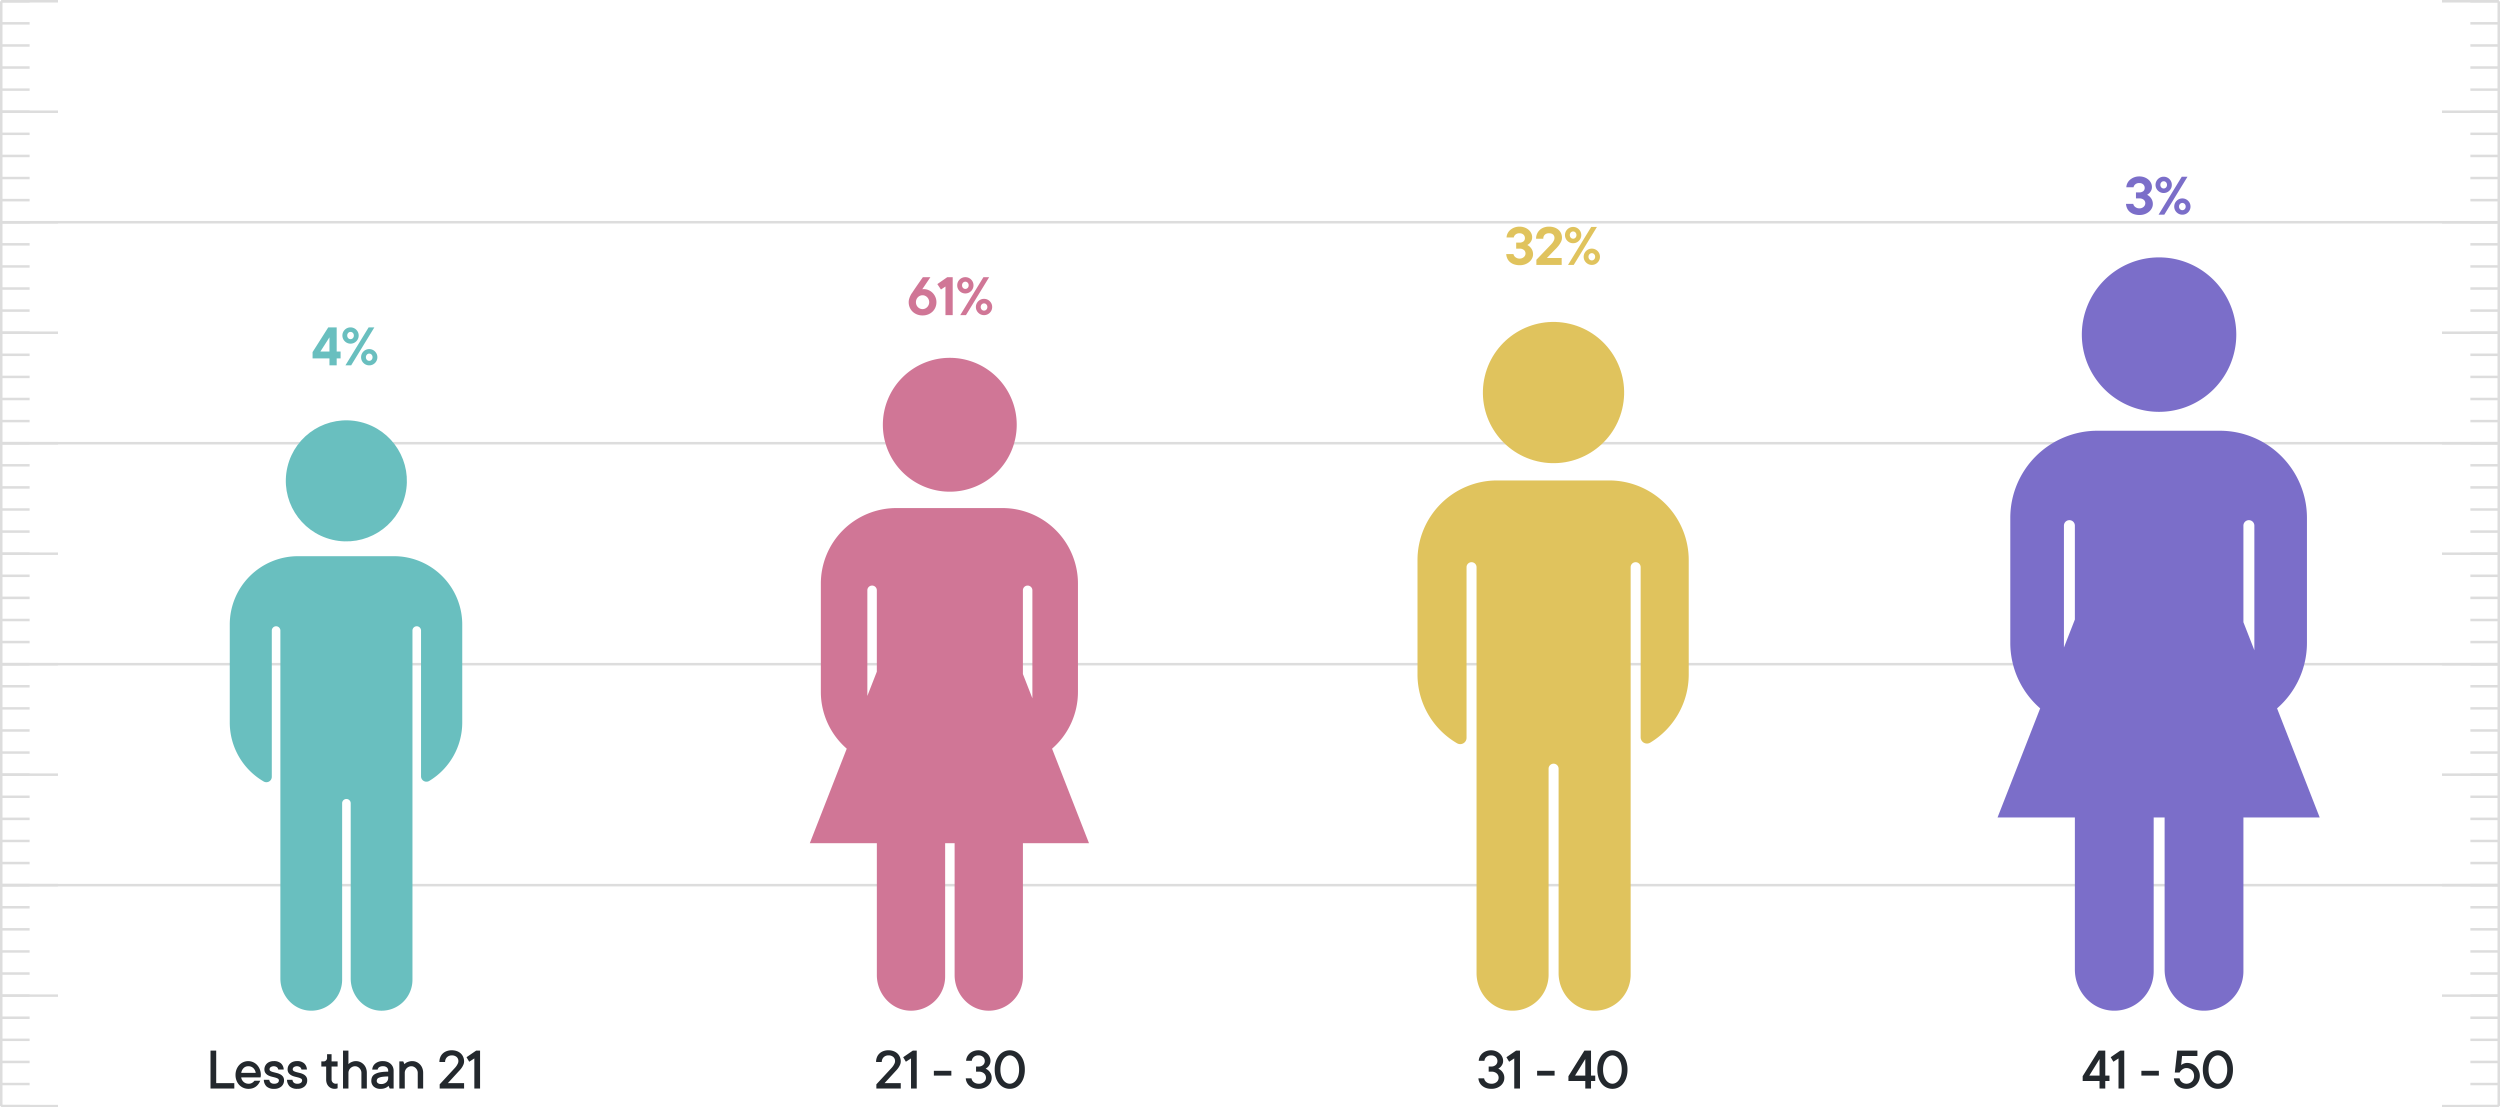 <svg xmlns="http://www.w3.org/2000/svg" width="995.594" height="441" viewBox="0 0 995.594 441"><defs><style>.a{fill:none;stroke:#ddd;stroke-miterlimit:10;}.b{fill:#69bfbf;}.c{fill:#23282d;}.d{fill:#d07696;}.e{fill:#e0c35d;}.f{fill:#7b6ec9;}</style></defs><g transform="translate(-453.5 -3955.5)"><line class="a" x2="995" transform="translate(454 4044)"/><line class="a" x2="995" transform="translate(454 4220)"/><line class="a" x2="995" transform="translate(454 4132)"/><line class="a" x2="995" transform="translate(454 4308)"/><g transform="translate(0 -38)"><g transform="translate(331.228 3951.615)"><path class="b" d="M279.155,284.141H240.974a27.2,27.2,0,0,0-27.2,27.2v39.021a27.181,27.181,0,0,0,13.485,23.488A2.157,2.157,0,0,0,230.514,372V313.756a1.707,1.707,0,0,1,1.707-1.706h0a1.707,1.707,0,0,1,1.707,1.706V452.333c0,6.734,5.188,12.605,11.918,12.807a12.3,12.3,0,0,0,12.676-12.291V382.536a1.707,1.707,0,0,1,1.706-1.707h0a1.708,1.708,0,0,1,1.707,1.707v69.8c0,6.734,5.188,12.605,11.918,12.807a12.3,12.3,0,0,0,12.676-12.291V313.756a1.707,1.707,0,0,1,1.707-1.706h0a1.707,1.707,0,0,1,1.707,1.706V371.8a2.156,2.156,0,0,0,3.278,1.834,27.171,27.171,0,0,0,13.134-23.275V311.343A27.2,27.2,0,0,0,279.155,284.141Z" transform="translate(0 -20.761)"/><circle class="b" cx="24.103" cy="24.103" r="24.103" transform="translate(231.205 251.303) rotate(-76.717)"/></g><path class="b" d="M-1.86-2.76H-3.42V0H-6.3V-2.76h-6.72V-5.28l6.24-9.84h3.36v9.6h1.56ZM-6.3-5.52v-5.64L-9.9-5.52ZM.06,0,9.3-15.12h2.28L2.34,0ZM.78-11.88a1.446,1.446,0,0,0,.384,1.032,1.237,1.237,0,0,0,.936.408,1.237,1.237,0,0,0,.936-.408A1.446,1.446,0,0,0,3.42-11.88a1.446,1.446,0,0,0-.384-1.032A1.237,1.237,0,0,0,2.1-13.32a1.237,1.237,0,0,0-.936.408A1.446,1.446,0,0,0,.78-11.88Zm4.56,0a3.165,3.165,0,0,1-.252,1.26,3.262,3.262,0,0,1-.7,1.032,3.262,3.262,0,0,1-1.032.7A3.165,3.165,0,0,1,2.1-8.64,3.165,3.165,0,0,1,.84-8.892a3.262,3.262,0,0,1-1.032-.7,3.262,3.262,0,0,1-.7-1.032,3.165,3.165,0,0,1-.252-1.26,3.165,3.165,0,0,1,.252-1.26,3.262,3.262,0,0,1,.7-1.032,3.262,3.262,0,0,1,1.032-.7A3.165,3.165,0,0,1,2.1-15.12a3.165,3.165,0,0,1,1.26.252,3.262,3.262,0,0,1,1.032.7,3.262,3.262,0,0,1,.7,1.032A3.165,3.165,0,0,1,5.34-11.88ZM8.22-3.24A1.446,1.446,0,0,0,8.6-2.208,1.237,1.237,0,0,0,9.54-1.8a1.237,1.237,0,0,0,.936-.408A1.446,1.446,0,0,0,10.86-3.24a1.446,1.446,0,0,0-.384-1.032A1.237,1.237,0,0,0,9.54-4.68a1.237,1.237,0,0,0-.936.408A1.446,1.446,0,0,0,8.22-3.24Zm4.56,0a3.165,3.165,0,0,1-.252,1.26,3.262,3.262,0,0,1-.7,1.032,3.262,3.262,0,0,1-1.032.7A3.165,3.165,0,0,1,9.54,0,3.165,3.165,0,0,1,8.28-.252a3.262,3.262,0,0,1-1.032-.7,3.262,3.262,0,0,1-.7-1.032A3.165,3.165,0,0,1,6.3-3.24,3.165,3.165,0,0,1,6.552-4.5a3.262,3.262,0,0,1,.7-1.032,3.262,3.262,0,0,1,1.032-.7A3.164,3.164,0,0,1,9.54-6.48a3.164,3.164,0,0,1,1.26.252,3.262,3.262,0,0,1,1.032.7,3.262,3.262,0,0,1,.7,1.032A3.165,3.165,0,0,1,12.78-3.24Z" transform="translate(591 4139)"/><path class="c" d="M27.812,14.844V17h-9.48V1.883H20.6V14.844Zm10.325-.961a6.271,6.271,0,0,1-.68,1.254,4.737,4.737,0,0,1-.984,1.031,4.441,4.441,0,0,1-1.33.7,5.336,5.336,0,0,1-1.693.252,5,5,0,0,1-3.656-1.541,5.289,5.289,0,0,1-1.1-1.74,6.04,6.04,0,0,1-.4-2.238,6.006,6.006,0,0,1,.4-2.227,5.5,5.5,0,0,1,1.078-1.74,4.841,4.841,0,0,1,1.605-1.143,4.874,4.874,0,0,1,3.914,0,4.841,4.841,0,0,1,1.605,1.143,5.5,5.5,0,0,1,1.078,1.74,6.006,6.006,0,0,1,.4,2.227,2.882,2.882,0,0,1-.023.369q-.023.182-.047.311-.023.164-.047.281H30.566a2.5,2.5,0,0,0,.293.961,3.113,3.113,0,0,0,.615.8,2.783,2.783,0,0,0,.885.551,2.922,2.922,0,0,0,1.09.205,2.607,2.607,0,0,0,1.564-.422,3.856,3.856,0,0,0,.838-.773Zm-4.8-5.766a2.5,2.5,0,0,0-1.822.732,3.4,3.4,0,0,0-.943,1.916h5.766a3.286,3.286,0,0,0-.955-1.91A2.826,2.826,0,0,0,33.332,8.117Zm8.391,5.4a1.809,1.809,0,0,0,.551,1.137,1.96,1.96,0,0,0,1.371.422A2.277,2.277,0,0,0,45.11,14.7a1.17,1.17,0,0,0,.457-.932.8.8,0,0,0-.434-.732,4.382,4.382,0,0,0-1.072-.422q-.639-.17-1.383-.352a5.97,5.97,0,0,1-1.377-.516,3.239,3.239,0,0,1-1.066-.9A2.434,2.434,0,0,1,39.8,9.324a3.06,3.06,0,0,1,.264-1.26,3.148,3.148,0,0,1,.744-1.037,3.434,3.434,0,0,1,1.166-.7,4.48,4.48,0,0,1,1.553-.252,4.07,4.07,0,0,1,2.877.914,3.543,3.543,0,0,1,1.084,2.449H45.321a1.561,1.561,0,0,0-.539-.937,2.255,2.255,0,0,0-2.508-.012,1.09,1.09,0,0,0-.434.832.8.8,0,0,0,.434.732,4.236,4.236,0,0,0,1.072.416q.639.164,1.377.346a6.107,6.107,0,0,1,1.377.516,3.193,3.193,0,0,1,1.072.9,2.46,2.46,0,0,1,.434,1.529,3.129,3.129,0,0,1-1.031,2.4,4.154,4.154,0,0,1-2.93.955,4.217,4.217,0,0,1-2.988-.937,3.775,3.775,0,0,1-1.09-2.66Zm9.235,0a1.809,1.809,0,0,0,.551,1.137,1.96,1.96,0,0,0,1.371.422,2.277,2.277,0,0,0,1.465-.381,1.17,1.17,0,0,0,.457-.932.8.8,0,0,0-.434-.732,4.382,4.382,0,0,0-1.072-.422q-.639-.17-1.383-.352a5.97,5.97,0,0,1-1.377-.516,3.239,3.239,0,0,1-1.066-.9,2.434,2.434,0,0,1-.434-1.523,3.06,3.06,0,0,1,.264-1.26,3.148,3.148,0,0,1,.744-1.037,3.434,3.434,0,0,1,1.166-.7,4.48,4.48,0,0,1,1.553-.252,4.07,4.07,0,0,1,2.877.914,3.543,3.543,0,0,1,1.084,2.449H54.555a1.561,1.561,0,0,0-.539-.937,2.255,2.255,0,0,0-2.508-.012,1.09,1.09,0,0,0-.434.832.8.8,0,0,0,.434.732,4.236,4.236,0,0,0,1.072.416q.639.164,1.377.346a6.107,6.107,0,0,1,1.377.516,3.193,3.193,0,0,1,1.072.9,2.46,2.46,0,0,1,.434,1.529,3.129,3.129,0,0,1-1.031,2.4,4.154,4.154,0,0,1-2.93.955,4.217,4.217,0,0,1-2.988-.937,3.775,3.775,0,0,1-1.09-2.66ZM66.545,13.4a1.642,1.642,0,0,0,1.676,1.676q.117,0,.252-.012a2.3,2.3,0,0,0,.252-.035,1.057,1.057,0,0,0,.223-.07v1.922a1.564,1.564,0,0,1-.34.117,2.8,2.8,0,0,1-.855.117,3.341,3.341,0,0,1-1.33-.264,3.208,3.208,0,0,1-1.072-.744,3.348,3.348,0,0,1-.709-1.16,4.43,4.43,0,0,1-.252-1.547V8.234H62.467V6.2h.844a1.409,1.409,0,0,0,1.031-.4,1.379,1.379,0,0,0,.41-1.025V3.324h1.793V6.2h2.4V8.234h-2.4ZM76.26,6.078a4.094,4.094,0,0,1,1.682.352,4.4,4.4,0,0,1,1.383.961,4.327,4.327,0,0,1,.926,1.471,5.227,5.227,0,0,1,.334,1.9V17H78.428V10.766a2.541,2.541,0,0,0-.205-1.008,2.814,2.814,0,0,0-.551-.844,2.689,2.689,0,0,0-.8-.58,2.215,2.215,0,0,0-.961-.217,2.478,2.478,0,0,0-1.031.217,2.825,2.825,0,0,0-.844.58,2.674,2.674,0,0,0-.568.838,2.528,2.528,0,0,0-.205,1.014V17H71.1V1.883H73.26v5.4a4.294,4.294,0,0,1,.773-.609,6.233,6.233,0,0,1,.949-.4A3.918,3.918,0,0,1,76.26,6.078Zm10.793,0a4.758,4.758,0,0,1,1.717.3,4.033,4.033,0,0,1,1.33.814A3.64,3.64,0,0,1,90.956,8.4a3.748,3.748,0,0,1,.3,1.518V17H89.7l-.48-1.078a3.368,3.368,0,0,1-.75.6,4.4,4.4,0,0,1-.973.416,4.784,4.784,0,0,1-1.406.182,3.885,3.885,0,0,1-2.76-.9,3.059,3.059,0,0,1-.955-2.338,3.449,3.449,0,0,1,.311-1.482,2.661,2.661,0,0,1,1.066-1.125,6.416,6.416,0,0,1,2.051-.727,16.93,16.93,0,0,1,3.287-.264V9.922a1.73,1.73,0,0,0-.516-1.312,2.127,2.127,0,0,0-1.523-.492,2.548,2.548,0,0,0-1.57.387,1.49,1.49,0,0,0-.586.938H82.741a3.348,3.348,0,0,1,1.207-2.4A4.6,4.6,0,0,1,87.053,6.078ZM86.221,15.2a2.983,2.983,0,0,0,2.121-.7,2.257,2.257,0,0,0,.75-1.711V12.2a16.077,16.077,0,0,0-2.326.135,5.451,5.451,0,0,0-1.389.363,1.328,1.328,0,0,0-.674.563,1.617,1.617,0,0,0-.17.744,1.074,1.074,0,0,0,.434.826A1.884,1.884,0,0,0,86.221,15.2ZM98.691,6.078a4.094,4.094,0,0,1,1.682.352,4.329,4.329,0,0,1,1.377.961,4.449,4.449,0,0,1,.926,1.471,5.146,5.146,0,0,1,.34,1.9V17h-2.156V10.766a2.541,2.541,0,0,0-.205-1.008,2.761,2.761,0,0,0-1.365-1.424,2.215,2.215,0,0,0-.961-.217,2.478,2.478,0,0,0-1.031.217,2.727,2.727,0,0,0-1.4,1.418,2.528,2.528,0,0,0-.205,1.014V17H93.534V6.2h1.559l.48,1.09a3.789,3.789,0,0,1,.738-.609,5.954,5.954,0,0,1,.973-.4A4.513,4.513,0,0,1,98.691,6.078Zm20.626,8.766V17H109.6V15.324l6-6.48a6.737,6.737,0,0,0,.715-.891,7.431,7.431,0,0,0,.5-.891,2.269,2.269,0,0,0,.229-.984,2.13,2.13,0,0,0-.686-1.641,2.773,2.773,0,0,0-1.951-.633,2.6,2.6,0,0,0-1.91.732,2.565,2.565,0,0,0-.738,1.9h-2.273a5.082,5.082,0,0,1,.346-1.9,4.119,4.119,0,0,1,.984-1.477,4.559,4.559,0,0,1,1.547-.955,5.713,5.713,0,0,1,2.045-.346,5.857,5.857,0,0,1,2.033.334,4.51,4.51,0,0,1,1.547.932,4.1,4.1,0,0,1,.984,1.418,4.45,4.45,0,0,1,.346,1.746,3.429,3.429,0,0,1-.334,1.441,7.09,7.09,0,0,1-.744,1.277,11.359,11.359,0,0,1-1.078,1.242l-4.3,4.688ZM125.68,1.883V17H123.4V5l-2.039,1.324-1.078-1.8,3.844-2.637Z" transform="translate(519 4410)"/><g transform="translate(72)"><g transform="translate(350.592 3542.842)"><path class="d" d="M442.276,619.814a26.656,26.656,0,1,1-26.656-26.656A26.656,26.656,0,0,1,442.276,619.814Z" transform="translate(-6.47 0)"/><path class="d" d="M464.587,799.766,449.879,762.12a29.93,29.93,0,0,0,10.312-22.587V696.381A30.081,30.081,0,0,0,430.109,666.3H387.886A30.082,30.082,0,0,0,357.8,696.381v43.152a29.935,29.935,0,0,0,10.313,22.585l-14.708,37.648H380.1V852.3c0,7.446,5.737,13.94,13.18,14.163a13.6,13.6,0,0,0,14.018-13.592v-53.1h3.775V852.3c0,7.446,5.738,13.94,13.181,14.163a13.6,13.6,0,0,0,14.018-13.592v-53.1Zm-24.433-102.6h0a1.889,1.889,0,0,1,1.888,1.888v43.006l-3.776-9.665V699.05A1.888,1.888,0,0,1,440.154,697.162Zm-63.836,43.959V699.05a1.888,1.888,0,0,1,3.777,0v32.407Z" transform="translate(0 -13.31)"/></g><path class="d" d="M-11.1.12a5.9,5.9,0,0,1-2.232-.408A5.37,5.37,0,0,1-15.072-1.4a5.033,5.033,0,0,1-1.14-1.668A5.283,5.283,0,0,1-16.62-5.16a4.673,4.673,0,0,1,.228-1.464A9.044,9.044,0,0,1-15.9-7.848,6.991,6.991,0,0,1-15.18-9q.5-.768,1.212-1.812t1.38-2q.792-1.128,1.608-2.3h3l-3.24,4.8a4.668,4.668,0,0,1,2.2.228A5.177,5.177,0,0,1-7.236-9,5.259,5.259,0,0,1-6.024-7.284,5.157,5.157,0,0,1-5.58-5.16a5.283,5.283,0,0,1-.408,2.088A5.033,5.033,0,0,1-7.128-1.4,5.37,5.37,0,0,1-8.868-.288,5.9,5.9,0,0,1-11.1.12Zm-2.64-5.28a2.851,2.851,0,0,0,.2,1.08,2.7,2.7,0,0,0,.564.876,2.7,2.7,0,0,0,.84.588A2.486,2.486,0,0,0-11.1-2.4a2.429,2.429,0,0,0,1.008-.216,2.7,2.7,0,0,0,.84-.588,2.873,2.873,0,0,0,.576-.876A2.712,2.712,0,0,0-8.46-5.16a2.712,2.712,0,0,0-.216-1.08,2.873,2.873,0,0,0-.576-.876,2.7,2.7,0,0,0-.84-.588A2.429,2.429,0,0,0-11.1-7.92a2.486,2.486,0,0,0-1.032.216,2.7,2.7,0,0,0-.84.588,2.7,2.7,0,0,0-.564.876A2.851,2.851,0,0,0-13.74-5.16ZM.9-15.12V0H-1.98V-11.4l-1.8,1.2-1.44-2.16,3.96-2.76ZM3.9,0l9.24-15.12h2.28L6.18,0Zm.72-11.88A1.446,1.446,0,0,0,5-10.848a1.237,1.237,0,0,0,.936.408,1.237,1.237,0,0,0,.936-.408A1.446,1.446,0,0,0,7.26-11.88a1.446,1.446,0,0,0-.384-1.032,1.237,1.237,0,0,0-.936-.408A1.237,1.237,0,0,0,5-12.912,1.446,1.446,0,0,0,4.62-11.88Zm4.56,0a3.165,3.165,0,0,1-.252,1.26,3.262,3.262,0,0,1-.7,1.032,3.262,3.262,0,0,1-1.032.7,3.165,3.165,0,0,1-1.26.252,3.165,3.165,0,0,1-1.26-.252,3.262,3.262,0,0,1-1.032-.7,3.262,3.262,0,0,1-.7-1.032A3.165,3.165,0,0,1,2.7-11.88a3.165,3.165,0,0,1,.252-1.26,3.262,3.262,0,0,1,.7-1.032,3.262,3.262,0,0,1,1.032-.7,3.165,3.165,0,0,1,1.26-.252,3.165,3.165,0,0,1,1.26.252,3.262,3.262,0,0,1,1.032.7,3.262,3.262,0,0,1,.7,1.032A3.165,3.165,0,0,1,9.18-11.88Zm2.88,8.64a1.446,1.446,0,0,0,.384,1.032,1.237,1.237,0,0,0,.936.408,1.237,1.237,0,0,0,.936-.408A1.446,1.446,0,0,0,14.7-3.24a1.446,1.446,0,0,0-.384-1.032,1.237,1.237,0,0,0-.936-.408,1.237,1.237,0,0,0-.936.408A1.446,1.446,0,0,0,12.06-3.24Zm4.56,0a3.165,3.165,0,0,1-.252,1.26,3.262,3.262,0,0,1-.7,1.032,3.262,3.262,0,0,1-1.032.7A3.165,3.165,0,0,1,13.38,0a3.165,3.165,0,0,1-1.26-.252,3.262,3.262,0,0,1-1.032-.7,3.262,3.262,0,0,1-.7-1.032,3.165,3.165,0,0,1-.252-1.26,3.165,3.165,0,0,1,.252-1.26,3.262,3.262,0,0,1,.7-1.032,3.262,3.262,0,0,1,1.032-.7,3.164,3.164,0,0,1,1.26-.252,3.164,3.164,0,0,1,1.26.252,3.262,3.262,0,0,1,1.032.7,3.262,3.262,0,0,1,.7,1.032A3.165,3.165,0,0,1,16.62-3.24Z" transform="translate(760 4119)"/><path class="c" d="M52.217,14.844V17H42.5V15.324l6-6.48a6.737,6.737,0,0,0,.715-.891,7.431,7.431,0,0,0,.5-.891,2.269,2.269,0,0,0,.229-.984,2.13,2.13,0,0,0-.686-1.641A2.773,2.773,0,0,0,47.307,3.8a2.6,2.6,0,0,0-1.91.732,2.565,2.565,0,0,0-.738,1.9H42.385a5.082,5.082,0,0,1,.346-1.9,4.119,4.119,0,0,1,.984-1.477,4.559,4.559,0,0,1,1.547-.955,5.713,5.713,0,0,1,2.045-.346A5.857,5.857,0,0,1,49.34,2.1a4.51,4.51,0,0,1,1.547.932,4.1,4.1,0,0,1,.984,1.418A4.45,4.45,0,0,1,52.217,6.2a3.429,3.429,0,0,1-.334,1.441,7.09,7.09,0,0,1-.744,1.277,11.359,11.359,0,0,1-1.078,1.242l-4.3,4.688ZM58.581,1.883V17H56.3V5L54.257,6.324l-1.078-1.8,3.844-2.637Zm13.782,9.961H65.4V9.922h6.961Zm5.872-5.883a4.173,4.173,0,0,1,.416-1.623,4.331,4.331,0,0,1,1.008-1.33A4.771,4.771,0,0,1,81.183,2.1a5.555,5.555,0,0,1,1.975-.334,5.127,5.127,0,0,1,1.9.346,5,5,0,0,1,1.523.932,4.228,4.228,0,0,1,1.008,1.342,3.645,3.645,0,0,1,.357,1.576,3.063,3.063,0,0,1-.3,1.406,4.194,4.194,0,0,1-.662.973,4.628,4.628,0,0,1-.961.738,4.709,4.709,0,0,1,1.207.82,4.236,4.236,0,0,1,.826,1.154,3.808,3.808,0,0,1,.369,1.752,3.761,3.761,0,0,1-.369,1.641,4.232,4.232,0,0,1-1.043,1.365,5.216,5.216,0,0,1-1.623.949,5.981,5.981,0,0,1-2.121.357,6.257,6.257,0,0,1-2.109-.334,4.943,4.943,0,0,1-1.6-.908,4.174,4.174,0,0,1-1.031-1.33,4.327,4.327,0,0,1-.428-1.623h2.285a2.06,2.06,0,0,0,.264.791,2.559,2.559,0,0,0,.586.691,2.8,2.8,0,0,0,.891.492,3.453,3.453,0,0,0,1.143.182,3.021,3.021,0,0,0,2.127-.7,2.231,2.231,0,0,0,.756-1.705,2.206,2.206,0,0,0-.762-1.7,3.041,3.041,0,0,0-2.121-.691H82.2V8.234h.961A2.618,2.618,0,0,0,85,7.613a2,2,0,0,0,.674-1.535A2.148,2.148,0,0,0,85,4.438,2.588,2.588,0,0,0,83.157,3.8a2.684,2.684,0,0,0-1.863.621,2.317,2.317,0,0,0-.785,1.535Zm21.106,3.48a8.4,8.4,0,0,0-.322-2.449,5.747,5.747,0,0,0-.85-1.764,3.622,3.622,0,0,0-1.2-1.066,2.7,2.7,0,0,0-2.684,0,3.622,3.622,0,0,0-1.2,1.066,5.842,5.842,0,0,0-.855,1.764A8.262,8.262,0,0,0,91.9,9.441a8.262,8.262,0,0,0,.328,2.449,5.842,5.842,0,0,0,.855,1.764,3.643,3.643,0,0,0,1.2,1.066,2.708,2.708,0,0,0,2.689,0,3.622,3.622,0,0,0,1.2-1.066,5.747,5.747,0,0,0,.85-1.764A8.4,8.4,0,0,0,99.341,9.441Zm2.285,0a10.234,10.234,0,0,1-.48,3.275,7.3,7.3,0,0,1-1.313,2.408,5.593,5.593,0,0,1-1.91,1.488,5.5,5.5,0,0,1-4.6,0,5.52,5.52,0,0,1-1.91-1.488,7.363,7.363,0,0,1-1.307-2.408,10.234,10.234,0,0,1-.48-3.275,10.288,10.288,0,0,1,.48-3.281,7.284,7.284,0,0,1,1.307-2.408,5.566,5.566,0,0,1,1.9-1.482,5.513,5.513,0,0,1,4.605,0,5.623,5.623,0,0,1,1.91,1.482,7.223,7.223,0,0,1,1.313,2.408A10.288,10.288,0,0,1,101.626,9.441Z" transform="translate(688 4410)"/></g><g transform="translate(137)"><g transform="translate(385.27 3911.615)"><path class="e" d="M572.011,284.141H527.465a31.736,31.736,0,0,0-31.735,31.735V361.4a31.711,31.711,0,0,0,15.733,27.4,2.516,2.516,0,0,0,3.8-2.155V318.692a1.991,1.991,0,0,1,1.991-1.991h0a1.991,1.991,0,0,1,1.992,1.991V480.365c0,7.856,6.053,14.706,13.905,14.942a14.347,14.347,0,0,0,14.788-14.339V398.935a1.992,1.992,0,0,1,1.991-1.992h0a1.992,1.992,0,0,1,1.992,1.992v81.43c0,7.856,6.053,14.706,13.905,14.942a14.346,14.346,0,0,0,14.788-14.339V318.692a1.991,1.991,0,0,1,1.991-1.991h0a1.991,1.991,0,0,1,1.992,1.991v67.722a2.515,2.515,0,0,0,3.825,2.14A31.7,31.7,0,0,0,603.746,361.4V315.876A31.736,31.736,0,0,0,572.011,284.141Z" transform="translate(0 -10.928)"/><circle class="e" cx="28.121" cy="28.121" r="28.121" transform="translate(516.069 259.122) rotate(-76.717)"/></g><path class="e" d="M-18.54-10.92a4.215,4.215,0,0,1,.432-1.644,4.291,4.291,0,0,1,1.068-1.368,5.51,5.51,0,0,1,1.608-.948,5.61,5.61,0,0,1,2.052-.36,5.782,5.782,0,0,1,2.052.348,5.155,5.155,0,0,1,1.6.936A4.147,4.147,0,0,1-8.7-12.612a3.615,3.615,0,0,1,.36,1.572,3.056,3.056,0,0,1-.3,1.4,4.209,4.209,0,0,1-.66.972,4.819,4.819,0,0,1-.96.744A4.318,4.318,0,0,1-9.132-7.1,4.4,4.4,0,0,1-8.34-5.952,3.886,3.886,0,0,1-7.98-4.2a3.5,3.5,0,0,1-.384,1.584,4.532,4.532,0,0,1-1.08,1.38,5.444,5.444,0,0,1-1.668.984A5.965,5.965,0,0,1-13.26.12a6.97,6.97,0,0,1-2.256-.336,4.893,4.893,0,0,1-1.668-.936A4.161,4.161,0,0,1-18.24-2.568a4.773,4.773,0,0,1-.42-1.752h2.88a1.783,1.783,0,0,0,.24.636,2.143,2.143,0,0,0,.5.576,2.826,2.826,0,0,0,.732.42,2.466,2.466,0,0,0,.924.168,2.457,2.457,0,0,0,1.74-.612,1.891,1.891,0,0,0,.66-1.428,1.768,1.768,0,0,0-.612-1.368A2.586,2.586,0,0,0-13.38-6.48H-14.7v-2.4h1.2a2.547,2.547,0,0,0,1.728-.492,1.666,1.666,0,0,0,.552-1.308,1.819,1.819,0,0,0-.576-1.368A2.195,2.195,0,0,0-13.38-12.6a2.3,2.3,0,0,0-1.6.528,1.953,1.953,0,0,0-.684,1.152ZM3.42-2.76V0H-6.66V-2.04L-1.14-7.8A11.368,11.368,0,0,0-.3-8.736,6.064,6.064,0,0,0,.276-9.66,2.226,2.226,0,0,0,.54-10.68,1.842,1.842,0,0,0,0-12.1a2.3,2.3,0,0,0-1.62-.5,2.327,2.327,0,0,0-1.68.576,2.092,2.092,0,0,0-.6,1.584H-6.78a4.831,4.831,0,0,1,.372-1.908,4.581,4.581,0,0,1,1.044-1.524,4.71,4.71,0,0,1,1.62-1.008,5.945,5.945,0,0,1,2.124-.36A6.484,6.484,0,0,1,.552-14.9a4.815,4.815,0,0,1,1.62.936,3.962,3.962,0,0,1,1.02,1.416A4.419,4.419,0,0,1,3.54-10.8a3.619,3.619,0,0,1-.432,1.692,9.63,9.63,0,0,1-.96,1.5A13.343,13.343,0,0,1,.78-6.12L-2.46-2.76ZM5.94,0l9.24-15.12h2.28L8.22,0Zm.72-11.88a1.446,1.446,0,0,0,.384,1.032,1.237,1.237,0,0,0,.936.408,1.237,1.237,0,0,0,.936-.408A1.446,1.446,0,0,0,9.3-11.88a1.446,1.446,0,0,0-.384-1.032,1.237,1.237,0,0,0-.936-.408,1.237,1.237,0,0,0-.936.408A1.446,1.446,0,0,0,6.66-11.88Zm4.56,0a3.165,3.165,0,0,1-.252,1.26,3.262,3.262,0,0,1-.7,1.032,3.262,3.262,0,0,1-1.032.7,3.165,3.165,0,0,1-1.26.252,3.165,3.165,0,0,1-1.26-.252,3.262,3.262,0,0,1-1.032-.7,3.262,3.262,0,0,1-.7-1.032,3.165,3.165,0,0,1-.252-1.26,3.165,3.165,0,0,1,.252-1.26,3.262,3.262,0,0,1,.7-1.032,3.262,3.262,0,0,1,1.032-.7,3.165,3.165,0,0,1,1.26-.252,3.165,3.165,0,0,1,1.26.252,3.262,3.262,0,0,1,1.032.7,3.262,3.262,0,0,1,.7,1.032A3.165,3.165,0,0,1,11.22-11.88ZM14.1-3.24a1.446,1.446,0,0,0,.384,1.032,1.237,1.237,0,0,0,.936.408,1.237,1.237,0,0,0,.936-.408A1.446,1.446,0,0,0,16.74-3.24a1.446,1.446,0,0,0-.384-1.032,1.237,1.237,0,0,0-.936-.408,1.237,1.237,0,0,0-.936.408A1.446,1.446,0,0,0,14.1-3.24Zm4.56,0a3.165,3.165,0,0,1-.252,1.26,3.262,3.262,0,0,1-.7,1.032,3.262,3.262,0,0,1-1.032.7A3.165,3.165,0,0,1,15.42,0a3.165,3.165,0,0,1-1.26-.252,3.262,3.262,0,0,1-1.032-.7,3.262,3.262,0,0,1-.7-1.032,3.165,3.165,0,0,1-.252-1.26,3.165,3.165,0,0,1,.252-1.26,3.262,3.262,0,0,1,.7-1.032,3.262,3.262,0,0,1,1.032-.7,3.164,3.164,0,0,1,1.26-.252,3.165,3.165,0,0,1,1.26.252,3.262,3.262,0,0,1,1.032.7,3.262,3.262,0,0,1,.7,1.032A3.165,3.165,0,0,1,18.66-3.24Z" transform="translate(935 4099)"/><path class="c" d="M42.385,5.961A4.173,4.173,0,0,1,42.8,4.338a4.331,4.331,0,0,1,1.008-1.33A4.771,4.771,0,0,1,45.333,2.1a5.555,5.555,0,0,1,1.975-.334,5.127,5.127,0,0,1,1.9.346,5,5,0,0,1,1.523.932,4.228,4.228,0,0,1,1.008,1.342A3.645,3.645,0,0,1,52.1,5.961a3.063,3.063,0,0,1-.3,1.406,4.194,4.194,0,0,1-.662.973,4.628,4.628,0,0,1-.961.738,4.709,4.709,0,0,1,1.207.82,4.236,4.236,0,0,1,.826,1.154,3.808,3.808,0,0,1,.369,1.752,3.761,3.761,0,0,1-.369,1.641,4.232,4.232,0,0,1-1.043,1.365,5.216,5.216,0,0,1-1.623.949,5.981,5.981,0,0,1-2.121.357,6.257,6.257,0,0,1-2.109-.334,4.943,4.943,0,0,1-1.6-.908,4.174,4.174,0,0,1-1.031-1.33,4.327,4.327,0,0,1-.428-1.623h2.285a2.06,2.06,0,0,0,.264.791,2.559,2.559,0,0,0,.586.691,2.8,2.8,0,0,0,.891.492,3.453,3.453,0,0,0,1.143.182,3.021,3.021,0,0,0,2.127-.7,2.231,2.231,0,0,0,.756-1.705,2.206,2.206,0,0,0-.762-1.7,3.041,3.041,0,0,0-2.121-.691H46.346V8.234h.961a2.618,2.618,0,0,0,1.846-.621,2,2,0,0,0,.674-1.535,2.148,2.148,0,0,0-.674-1.641A2.588,2.588,0,0,0,47.307,3.8a2.684,2.684,0,0,0-1.863.621,2.317,2.317,0,0,0-.785,1.535Zm16.43-4.078V17H56.53V5L54.491,6.324l-1.078-1.8,3.844-2.637ZM72.6,11.844H65.637V9.922H72.6ZM88.782,14H87.106v3H84.821V14H78.106V12.078l6.363-10.2h2.637v9.961h1.676Zm-3.961-2.156V5.234l-4.078,6.609Zm14.52-2.4a8.4,8.4,0,0,0-.322-2.449,5.747,5.747,0,0,0-.85-1.764,3.622,3.622,0,0,0-1.2-1.066,2.7,2.7,0,0,0-2.684,0,3.622,3.622,0,0,0-1.2,1.066,5.842,5.842,0,0,0-.855,1.764A8.262,8.262,0,0,0,91.9,9.441a8.262,8.262,0,0,0,.328,2.449,5.842,5.842,0,0,0,.855,1.764,3.643,3.643,0,0,0,1.2,1.066,2.708,2.708,0,0,0,2.689,0,3.622,3.622,0,0,0,1.2-1.066,5.747,5.747,0,0,0,.85-1.764A8.4,8.4,0,0,0,99.341,9.441Zm2.285,0a10.234,10.234,0,0,1-.48,3.275,7.3,7.3,0,0,1-1.313,2.408,5.593,5.593,0,0,1-1.91,1.488,5.5,5.5,0,0,1-4.6,0,5.52,5.52,0,0,1-1.91-1.488,7.363,7.363,0,0,1-1.307-2.408,10.234,10.234,0,0,1-.48-3.275,10.288,10.288,0,0,1,.48-3.281,7.284,7.284,0,0,1,1.307-2.408,5.566,5.566,0,0,1,1.9-1.482,5.513,5.513,0,0,1,4.605,0,5.623,5.623,0,0,1,1.91,1.482,7.223,7.223,0,0,1,1.313,2.408A10.288,10.288,0,0,1,101.626,9.441Z" transform="translate(863 4410)"/></g><g transform="translate(194)"><g transform="translate(422.321 3502.842)"><path class="f" d="M729.749,623.915a30.756,30.756,0,1,1-30.757-30.757A30.756,30.756,0,0,1,729.749,623.915Z" transform="translate(-1.996 0)"/><path class="f" d="M760.964,820.3l-16.971-43.438a34.537,34.537,0,0,0,11.9-26.062V701.009a34.709,34.709,0,0,0-34.71-34.71h-48.72a34.709,34.709,0,0,0-34.71,34.71V750.8a34.537,34.537,0,0,0,11.9,26.06L632.679,820.3h30.793v60.615c0,8.592,6.62,16.084,15.208,16.342a15.692,15.692,0,0,0,16.175-15.683V820.3h4.356v60.615c0,8.592,6.62,16.084,15.209,16.342a15.69,15.69,0,0,0,16.173-15.683V820.3ZM732.77,701.91h0a2.179,2.179,0,0,1,2.178,2.178v49.623l-4.358-11.152V704.089A2.179,2.179,0,0,1,732.77,701.91Zm-73.656,50.721V704.089a2.178,2.178,0,1,1,4.357,0v37.392Z" transform="translate(0 -4.106)"/></g><path class="f" d="M-12.72-10.92a4.215,4.215,0,0,1,.432-1.644,4.291,4.291,0,0,1,1.068-1.368,5.51,5.51,0,0,1,1.608-.948,5.61,5.61,0,0,1,2.052-.36,5.782,5.782,0,0,1,2.052.348,5.155,5.155,0,0,1,1.6.936A4.147,4.147,0,0,1-2.88-12.612a3.615,3.615,0,0,1,.36,1.572,3.056,3.056,0,0,1-.3,1.4,4.209,4.209,0,0,1-.66.972,4.819,4.819,0,0,1-.96.744A4.318,4.318,0,0,1-3.312-7.1,4.4,4.4,0,0,1-2.52-5.952,3.886,3.886,0,0,1-2.16-4.2a3.5,3.5,0,0,1-.384,1.584,4.532,4.532,0,0,1-1.08,1.38,5.444,5.444,0,0,1-1.668.984A5.965,5.965,0,0,1-7.44.12,6.97,6.97,0,0,1-9.7-.216a4.893,4.893,0,0,1-1.668-.936A4.161,4.161,0,0,1-12.42-2.568a4.773,4.773,0,0,1-.42-1.752h2.88a1.783,1.783,0,0,0,.24.636,2.143,2.143,0,0,0,.5.576,2.826,2.826,0,0,0,.732.42,2.466,2.466,0,0,0,.924.168,2.457,2.457,0,0,0,1.74-.612A1.891,1.891,0,0,0-5.16-4.56a1.768,1.768,0,0,0-.612-1.368A2.586,2.586,0,0,0-7.56-6.48H-8.88v-2.4h1.2a2.547,2.547,0,0,0,1.728-.492A1.666,1.666,0,0,0-5.4-10.68a1.819,1.819,0,0,0-.576-1.368A2.195,2.195,0,0,0-7.56-12.6a2.3,2.3,0,0,0-1.6.528A1.953,1.953,0,0,0-9.84-10.92ZM.12,0,9.36-15.12h2.28L2.4,0ZM.84-11.88a1.446,1.446,0,0,0,.384,1.032,1.237,1.237,0,0,0,.936.408,1.237,1.237,0,0,0,.936-.408A1.446,1.446,0,0,0,3.48-11.88,1.446,1.446,0,0,0,3.1-12.912a1.237,1.237,0,0,0-.936-.408,1.237,1.237,0,0,0-.936.408A1.446,1.446,0,0,0,.84-11.88Zm4.56,0a3.165,3.165,0,0,1-.252,1.26,3.262,3.262,0,0,1-.7,1.032,3.262,3.262,0,0,1-1.032.7,3.165,3.165,0,0,1-1.26.252A3.165,3.165,0,0,1,.9-8.892a3.262,3.262,0,0,1-1.032-.7,3.262,3.262,0,0,1-.7-1.032,3.165,3.165,0,0,1-.252-1.26,3.165,3.165,0,0,1,.252-1.26,3.262,3.262,0,0,1,.7-1.032,3.262,3.262,0,0,1,1.032-.7,3.165,3.165,0,0,1,1.26-.252,3.165,3.165,0,0,1,1.26.252,3.262,3.262,0,0,1,1.032.7,3.262,3.262,0,0,1,.7,1.032A3.165,3.165,0,0,1,5.4-11.88ZM8.28-3.24a1.446,1.446,0,0,0,.384,1.032A1.237,1.237,0,0,0,9.6-1.8a1.237,1.237,0,0,0,.936-.408A1.446,1.446,0,0,0,10.92-3.24a1.446,1.446,0,0,0-.384-1.032A1.237,1.237,0,0,0,9.6-4.68a1.237,1.237,0,0,0-.936.408A1.446,1.446,0,0,0,8.28-3.24Zm4.56,0a3.165,3.165,0,0,1-.252,1.26,3.262,3.262,0,0,1-.7,1.032,3.262,3.262,0,0,1-1.032.7A3.165,3.165,0,0,1,9.6,0,3.165,3.165,0,0,1,8.34-.252a3.262,3.262,0,0,1-1.032-.7,3.262,3.262,0,0,1-.7-1.032A3.165,3.165,0,0,1,6.36-3.24,3.165,3.165,0,0,1,6.612-4.5a3.262,3.262,0,0,1,.7-1.032,3.262,3.262,0,0,1,1.032-.7A3.164,3.164,0,0,1,9.6-6.48a3.164,3.164,0,0,1,1.26.252,3.262,3.262,0,0,1,1.032.7,3.262,3.262,0,0,1,.7,1.032A3.165,3.165,0,0,1,12.84-3.24Z" transform="translate(1119 4079)"/><path class="c" d="M52.575,14H50.9v3H48.614V14H41.9V12.078l6.363-10.2H50.9v9.961h1.676Zm-3.961-2.156V5.234l-4.078,6.609Zm9.844-9.961V17H56.173V5L54.134,6.324l-1.078-1.8L56.9,1.883ZM72.24,11.844H65.279V9.922H72.24ZM83.5,6.8A4.961,4.961,0,0,1,85.46,7.2a4.85,4.85,0,0,1,1.611,1.1,5.362,5.362,0,0,1,1.084,1.646,5.1,5.1,0,0,1,.4,2.016,4.973,4.973,0,0,1-.41,2.016,5.323,5.323,0,0,1-1.119,1.646,5.017,5.017,0,0,1-1.67,1.1,5.463,5.463,0,0,1-2.086.393,5.907,5.907,0,0,1-2.039-.334,4.778,4.778,0,0,1-1.559-.908,4.369,4.369,0,0,1-1.02-1.33,4.112,4.112,0,0,1-.422-1.623H80.5a2.06,2.06,0,0,0,.264.791,2.606,2.606,0,0,0,.58.691,2.787,2.787,0,0,0,.855.492,3.057,3.057,0,0,0,1.066.182,2.9,2.9,0,0,0,1.172-.24,3.146,3.146,0,0,0,.961-.645,2.805,2.805,0,0,0,.639-.984,3.522,3.522,0,0,0,0-2.5,2.805,2.805,0,0,0-.639-.984,3.146,3.146,0,0,0-.961-.645,2.9,2.9,0,0,0-1.172-.24,2.594,2.594,0,0,0-1.248.287,3.481,3.481,0,0,0-.861.627,3.632,3.632,0,0,0-.656.879h-1.91l.961-8.754h8.039V4.039H81.487l-.375,3.6a4.383,4.383,0,0,1,.645-.41,4.246,4.246,0,0,1,.756-.293A3.516,3.516,0,0,1,83.5,6.8ZM99.464,9.441a8.4,8.4,0,0,0-.322-2.449,5.747,5.747,0,0,0-.85-1.764,3.622,3.622,0,0,0-1.2-1.066,2.7,2.7,0,0,0-2.684,0,3.622,3.622,0,0,0-1.2,1.066,5.842,5.842,0,0,0-.855,1.764,8.262,8.262,0,0,0-.328,2.449,8.262,8.262,0,0,0,.328,2.449,5.842,5.842,0,0,0,.855,1.764,3.643,3.643,0,0,0,1.2,1.066,2.708,2.708,0,0,0,2.689,0,3.622,3.622,0,0,0,1.2-1.066,5.747,5.747,0,0,0,.85-1.764A8.4,8.4,0,0,0,99.464,9.441Zm2.285,0a10.234,10.234,0,0,1-.48,3.275,7.3,7.3,0,0,1-1.313,2.408,5.593,5.593,0,0,1-1.91,1.488,5.5,5.5,0,0,1-4.6,0,5.52,5.52,0,0,1-1.91-1.488,7.363,7.363,0,0,1-1.307-2.408,10.234,10.234,0,0,1-.48-3.275,10.288,10.288,0,0,1,.48-3.281,7.284,7.284,0,0,1,1.307-2.408,5.566,5.566,0,0,1,1.9-1.482,5.513,5.513,0,0,1,4.605,0,5.623,5.623,0,0,1,1.91,1.482,7.223,7.223,0,0,1,1.313,2.408A10.288,10.288,0,0,1,101.749,9.441Z" transform="translate(1047 4410)"/></g></g><g transform="translate(277.54 4446) rotate(-90)"><line class="a" x2="440" transform="translate(50 176.46)"/><g transform="translate(50 176.46)"><line class="a" y2="11.297"/><line class="a" y2="11.297" transform="translate(8.8)"/><line class="a" y2="11.297" transform="translate(17.6)"/><line class="a" y2="11.297" transform="translate(26.4)"/><line class="a" y2="11.297" transform="translate(35.2)"/><line class="a" y2="11.297" transform="translate(44)"/><line class="a" y2="11.297" transform="translate(52.8)"/><line class="a" y2="11.297" transform="translate(61.6)"/><line class="a" y2="11.297" transform="translate(70.4)"/><line class="a" y2="11.297" transform="translate(79.2)"/><line class="a" y2="11.297" transform="translate(88)"/><line class="a" y2="11.297" transform="translate(96.8)"/><line class="a" y2="11.297" transform="translate(105.6)"/><line class="a" y2="11.297" transform="translate(114.4)"/><line class="a" y2="11.297" transform="translate(123.2)"/><line class="a" y2="11.297" transform="translate(132)"/><line class="a" y2="11.297" transform="translate(140.8)"/><line class="a" y2="11.297" transform="translate(149.6)"/><line class="a" y2="11.297" transform="translate(158.4)"/><line class="a" y2="11.297" transform="translate(167.2)"/><line class="a" y2="11.297" transform="translate(176)"/><line class="a" y2="11.297" transform="translate(184.8)"/><line class="a" y2="11.297" transform="translate(193.6)"/><line class="a" y2="11.297" transform="translate(202.4)"/><line class="a" y2="11.297" transform="translate(211.2)"/><line class="a" y2="11.297" transform="translate(220)"/><line class="a" y2="11.297" transform="translate(228.8)"/><line class="a" y2="11.297" transform="translate(237.6)"/><line class="a" y2="11.297" transform="translate(246.4)"/><line class="a" y2="11.297" transform="translate(255.2)"/><line class="a" y2="11.297" transform="translate(264)"/><line class="a" y2="11.297" transform="translate(272.8)"/><line class="a" y2="11.297" transform="translate(281.6)"/><line class="a" y2="11.297" transform="translate(290.4)"/><line class="a" y2="11.297" transform="translate(299.2)"/><line class="a" y2="11.297" transform="translate(308)"/><line class="a" y2="11.297" transform="translate(316.8)"/><line class="a" y2="11.297" transform="translate(325.6)"/><line class="a" y2="11.297" transform="translate(334.4)"/><line class="a" y2="11.297" transform="translate(343.2)"/><line class="a" y2="11.297" transform="translate(352)"/><line class="a" y2="11.297" transform="translate(360.8)"/><line class="a" y2="11.297" transform="translate(369.6)"/><line class="a" y2="11.297" transform="translate(378.4)"/><line class="a" y2="11.297" transform="translate(387.2)"/><line class="a" y2="11.297" transform="translate(396)"/><line class="a" y2="11.297" transform="translate(404.8)"/><line class="a" y2="11.297" transform="translate(413.6)"/><line class="a" y2="11.297" transform="translate(422.4)"/><line class="a" y2="11.297" transform="translate(431.2)"/><line class="a" y2="11.297" transform="translate(440)"/></g><g transform="translate(50 176.46)"><line class="a" y2="22.594"/><line class="a" y2="22.594" transform="translate(44)"/><line class="a" y2="22.594" transform="translate(88)"/><line class="a" y2="22.594" transform="translate(132)"/><line class="a" y2="22.594" transform="translate(176)"/><line class="a" y2="22.594" transform="translate(220)"/><line class="a" y2="22.594" transform="translate(264)"/><line class="a" y2="22.594" transform="translate(308)"/><line class="a" y2="22.594" transform="translate(352)"/><line class="a" y2="22.594" transform="translate(396)"/><line class="a" y2="22.594" transform="translate(440)"/></g></g><g transform="translate(1426 4396) rotate(-90)"><line class="a" x2="440" transform="translate(0 22.594)"/><g transform="translate(0 11.297)"><line class="a" y1="11.297"/><line class="a" y1="11.297" transform="translate(8.8)"/><line class="a" y1="11.297" transform="translate(17.6)"/><line class="a" y1="11.297" transform="translate(26.4)"/><line class="a" y1="11.297" transform="translate(35.2)"/><line class="a" y1="11.297" transform="translate(44)"/><line class="a" y1="11.297" transform="translate(52.8)"/><line class="a" y1="11.297" transform="translate(61.6)"/><line class="a" y1="11.297" transform="translate(70.4)"/><line class="a" y1="11.297" transform="translate(79.2)"/><line class="a" y1="11.297" transform="translate(88)"/><line class="a" y1="11.297" transform="translate(96.8)"/><line class="a" y1="11.297" transform="translate(105.6)"/><line class="a" y1="11.297" transform="translate(114.4)"/><line class="a" y1="11.297" transform="translate(123.2)"/><line class="a" y1="11.297" transform="translate(132)"/><line class="a" y1="11.297" transform="translate(140.8)"/><line class="a" y1="11.297" transform="translate(149.6)"/><line class="a" y1="11.297" transform="translate(158.4)"/><line class="a" y1="11.297" transform="translate(167.2)"/><line class="a" y1="11.297" transform="translate(176)"/><line class="a" y1="11.297" transform="translate(184.8)"/><line class="a" y1="11.297" transform="translate(193.6)"/><line class="a" y1="11.297" transform="translate(202.4)"/><line class="a" y1="11.297" transform="translate(211.2)"/><line class="a" y1="11.297" transform="translate(220)"/><line class="a" y1="11.297" transform="translate(228.8)"/><line class="a" y1="11.297" transform="translate(237.6)"/><line class="a" y1="11.297" transform="translate(246.4)"/><line class="a" y1="11.297" transform="translate(255.2)"/><line class="a" y1="11.297" transform="translate(264)"/><line class="a" y1="11.297" transform="translate(272.8)"/><line class="a" y1="11.297" transform="translate(281.6)"/><line class="a" y1="11.297" transform="translate(290.4)"/><line class="a" y1="11.297" transform="translate(299.2)"/><line class="a" y1="11.297" transform="translate(308)"/><line class="a" y1="11.297" transform="translate(316.8)"/><line class="a" y1="11.297" transform="translate(325.6)"/><line class="a" y1="11.297" transform="translate(334.4)"/><line class="a" y1="11.297" transform="translate(343.2)"/><line class="a" y1="11.297" transform="translate(352)"/><line class="a" y1="11.297" transform="translate(360.8)"/><line class="a" y1="11.297" transform="translate(369.6)"/><line class="a" y1="11.297" transform="translate(378.4)"/><line class="a" y1="11.297" transform="translate(387.2)"/><line class="a" y1="11.297" transform="translate(396)"/><line class="a" y1="11.297" transform="translate(404.8)"/><line class="a" y1="11.297" transform="translate(413.6)"/><line class="a" y1="11.297" transform="translate(422.4)"/><line class="a" y1="11.297" transform="translate(431.2)"/><line class="a" y1="11.297" transform="translate(440)"/></g><g transform="translate(0 0)"><line class="a" y1="22.594"/><line class="a" y1="22.594" transform="translate(44)"/><line class="a" y1="22.594" transform="translate(88)"/><line class="a" y1="22.594" transform="translate(132)"/><line class="a" y1="22.594" transform="translate(176)"/><line class="a" y1="22.594" transform="translate(220)"/><line class="a" y1="22.594" transform="translate(264)"/><line class="a" y1="22.594" transform="translate(308)"/><line class="a" y1="22.594" transform="translate(352)"/><line class="a" y1="22.594" transform="translate(396)"/><line class="a" y1="22.594" transform="translate(440)"/></g></g></g></svg>